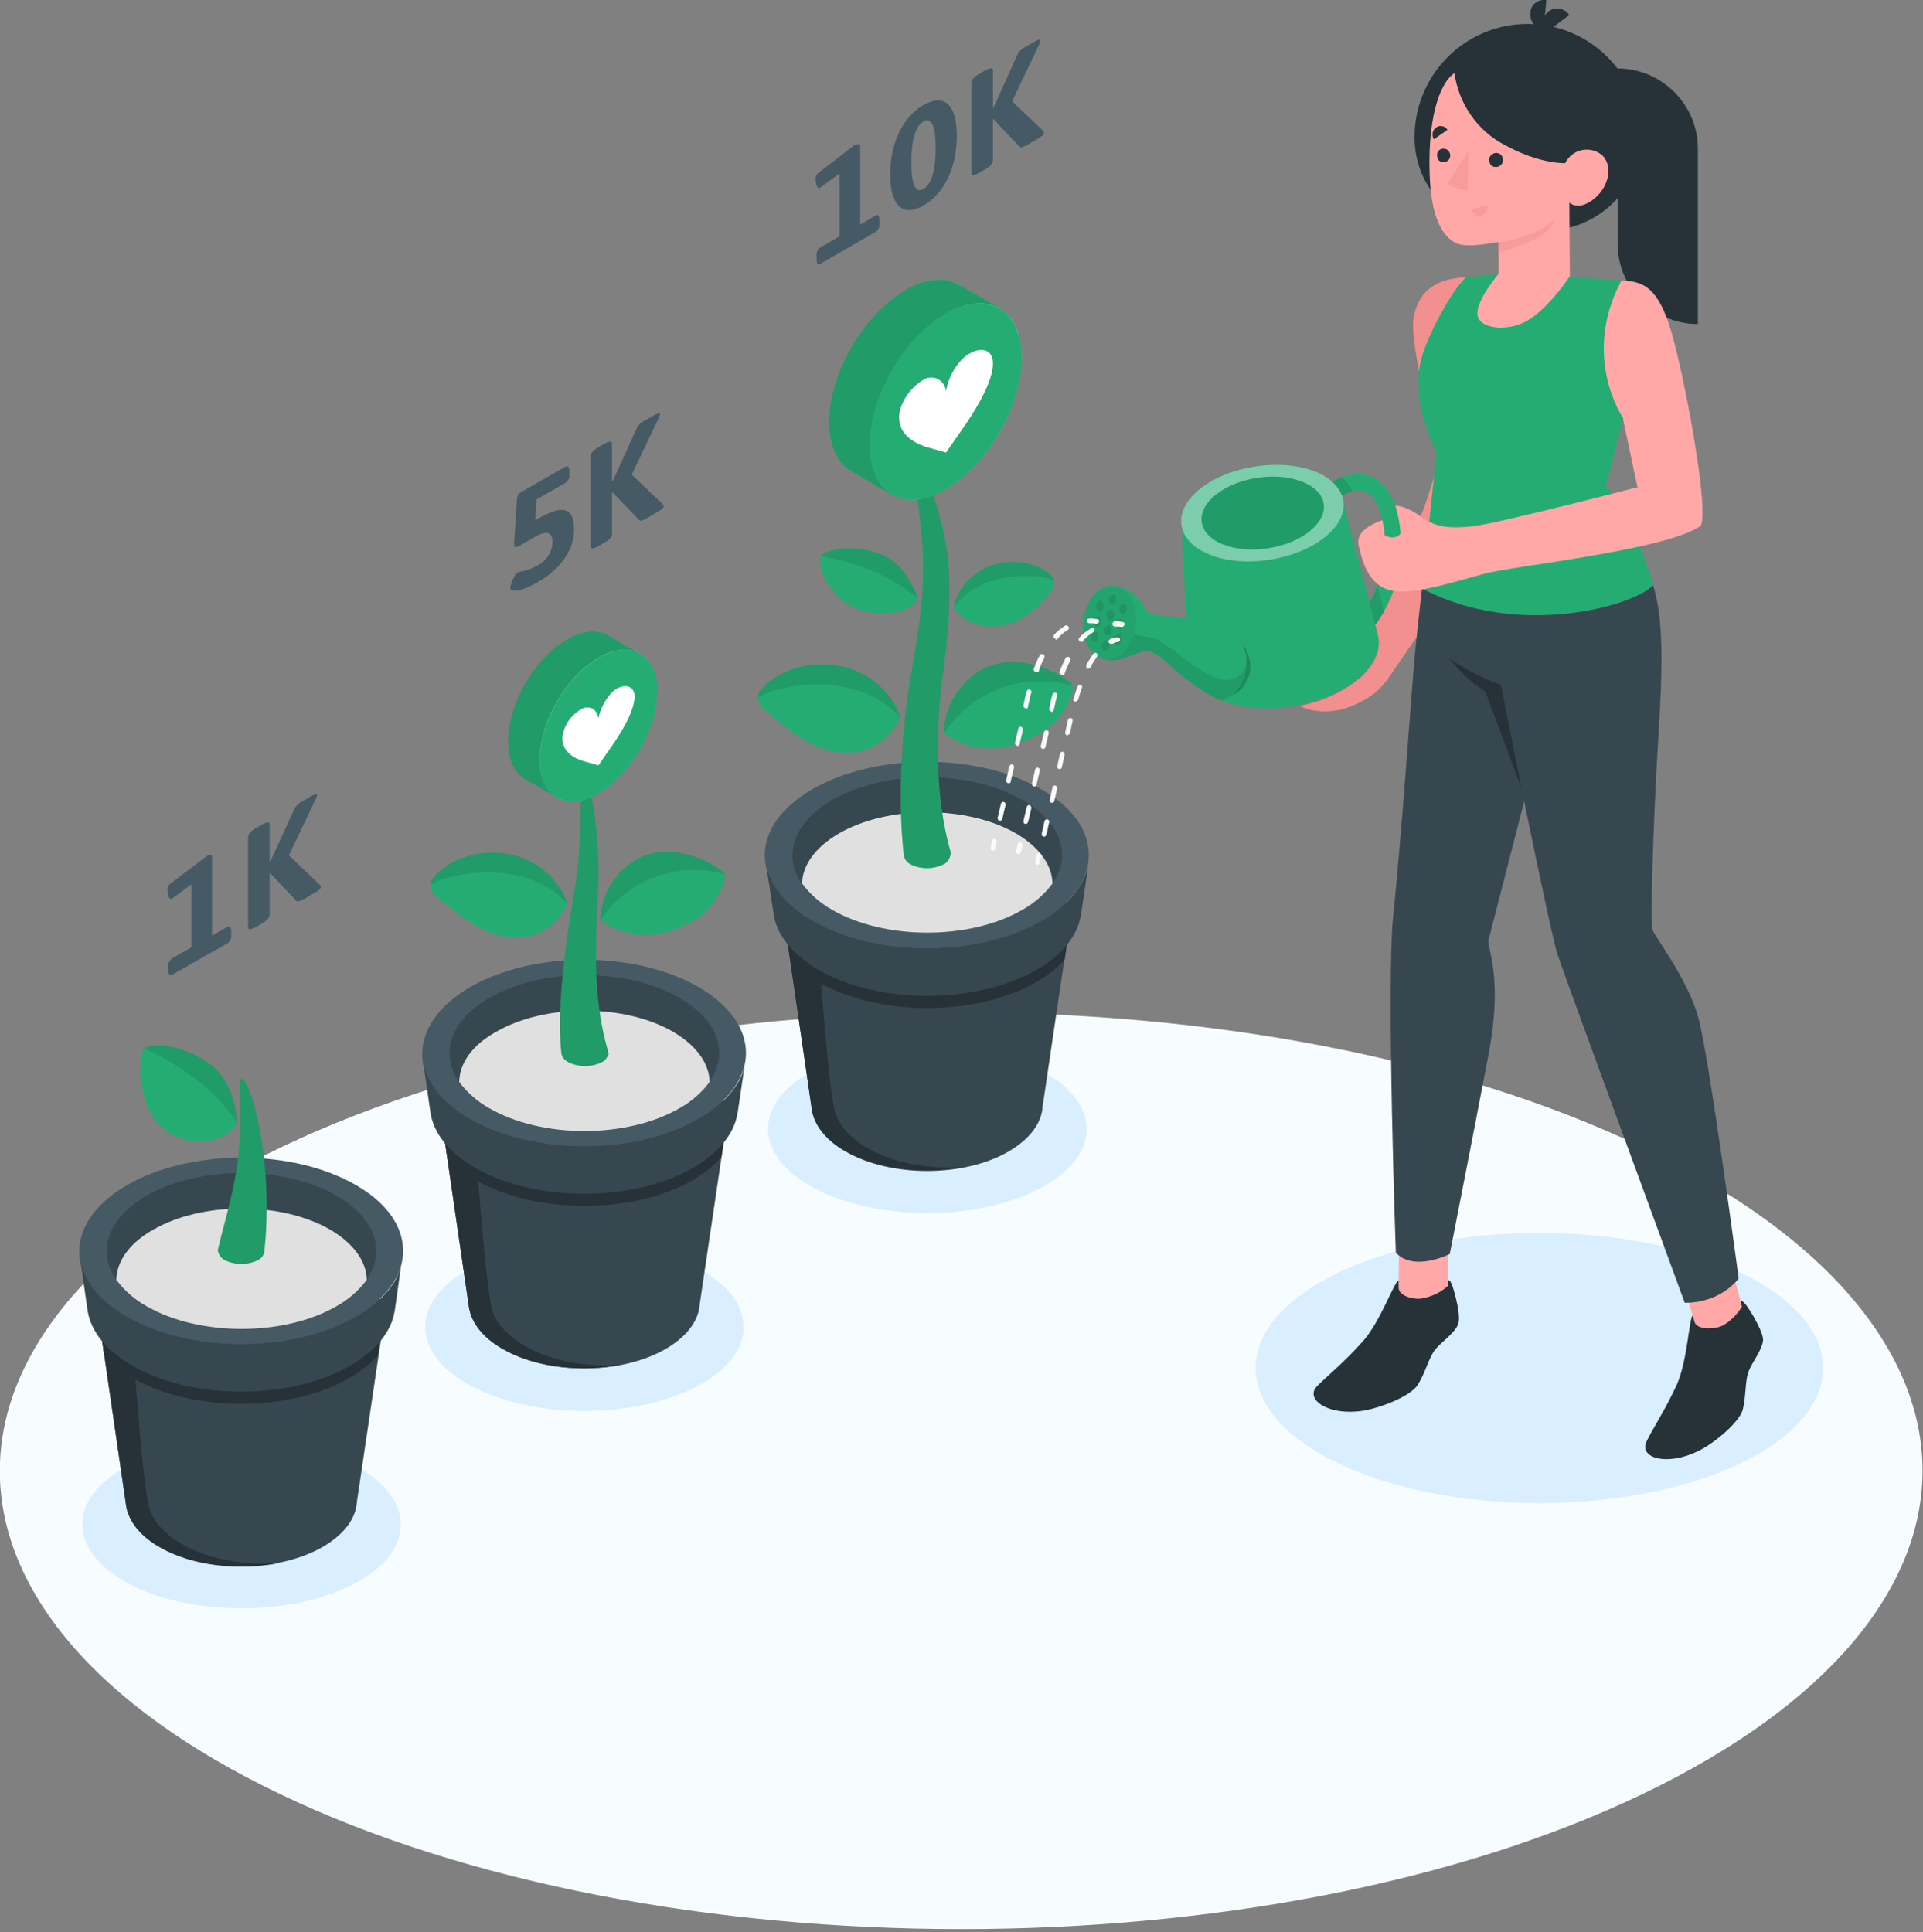 <?xml version="1.0" encoding="utf-8"?>
<!-- Generator: Adobe Illustrator 23.0.1, SVG Export Plug-In . SVG Version: 6.00 Build 0)  -->
<svg width="410px" height="412px" version="1.1" id="Layer_1" xmlns="http://www.w3.org/2000/svg" xmlns:xlink="http://www.w3.org/1999/xlink" x="0px" y="0px"
	 viewBox="0 0 410 412" style="enable-background:new 0 0 410 412;" xml:space="preserve">
<rect x="0" y="0" width="410" height="412" fill="#808080" stroke="none"/>
<style type="text/css">
	.st0{fill:#F7FCFF;}
	.st1{fill:#D9EEFF;}
	.st2{fill:#37474F;}
	.st3{fill:#263238;}
	.st4{fill:#455A64;}
	.st5{fill:#E0E0E0;}
	.st6{fill:#25AC73;}
	.st7{opacity:0.1;enable-background:new    ;}
	.st8{opacity:0.15;enable-background:new    ;}
	.st9{opacity:0.4;fill:#FFFFFF;enable-background:new    ;}
	.st10{fill:#FFFFFF;}
	.st11{fill:#F28F8F;}
	.st12{opacity:0.1;}
	.st13{opacity:0.2;enable-background:new    ;}
	.st14{opacity:5.000000e-02;enable-background:new    ;}
	.st15{fill:#FAFAFA;}
	.st16{fill:#FFA8A7;}
	.st17{opacity:0.5;}
</style>
<title>2794140</title>
<desc>Created with Sketch.</desc>
<g id="Page-1">
	<g id="Desktop-HD" transform="translate(-112, -2607)">
		<g id="Group-10" transform="translate(95, 1637)">
			<g id="Group-8" transform="translate(17, 969)">
				<g>
					<g id="Floor" transform="translate(0, 216)">
						<path id="SUELO" class="st0" d="M60,167.7c80.1,38.2,209.9,38.2,289.9,0s80-100,0-138.2S140.1-8.6,60,29.6S-20,129.6,60,167.7
							z"/>
					</g>
					<g id="Shadows" transform="translate(17, 223)">
						<ellipse id="Shadow" class="st1" cx="311.2" cy="69.7" rx="60.5" ry="28.8"/>
						<path id="Shadow-2" class="st1" d="M204.7,31.4c-13.3,7-34.8,7-48,0c-13.2-7-13.3-18.3,0-25.3c13.3-7,34.8-7,48,0
							C218,13.1,218,24.4,204.7,31.4z"/>
						<path id="Shadow-3" class="st1" d="M131.6,73.6c-13.3,7-34.8,7-48,0s-13.3-18.3,0-25.3s34.8-7,48,0S144.9,66.6,131.6,73.6z"/>
						<path id="Shadow-4" class="st1" d="M58.5,115.7c-13.3,7-34.8,7-48,0s-13.3-18.3,0-25.3c13.3-7,34.8-7,48,0
							S71.8,108.8,58.5,115.7z"/>
					</g>
					<g id="Pots" transform="translate(16, 9)">
						<g id="_Grupo_" transform="translate(0, 214)">
							<g id="Pot" transform="translate(0, 24)">
								<path id="_Trazado_" class="st2" d="M66.5,31h-62l6.4,44l0,0c0.5,3.2,2.9,6.4,7.1,8.8c9.6,5.6,25.3,5.6,34.9,0
									c4.6-2.7,7-6.1,7.2-9.6L66.5,31z"/>
								<path id="_Trazado_2" class="st3" d="M59.9,37.4c-13.5,7.8-35.3,7.8-48.8,0c-2.4-1.3-4.6-3.1-6.4-5.2L6.2,43
									c1.7,1.9,3.8,3.5,6,4.8c12.8,7.4,33.6,7.4,46.4,0c2.2-1.3,4.3-2.9,6-4.8l1.6-10.7C64.4,34.3,62.3,36.1,59.9,37.4z"/>
								<path id="_Trazado_3" class="st3" d="M10.9,75.1L10.9,75.1c0.5,3.2,2.9,6.4,7.1,8.8c6.9,4,16.8,5.1,25.5,3.4
									C28,88.4,17.4,81.7,15.8,75.4c-1.6-6.2-3.6-36.8-3.6-36.8l1.7-6.9L13.4,31H4.5L10.9,75.1z"/>
								<path id="_Trazado_4" class="st4" d="M69.7,23.1c-0.4,1.7-1.1,3.4-2.1,4.8c-2,2.9-4.7,5.2-7.8,6.9
									c-13.5,7.8-35.3,7.8-48.8,0c-3.1-1.7-5.8-4-7.8-6.9c-1-1.5-1.7-3.1-2.1-4.8l0,0C0,17.3,3.3,11.2,11.1,6.7
									c13.5-7.8,35.3-7.8,48.8,0C67.7,11.2,70.9,17.3,69.7,23.1z"/>
								<path id="_Trazado_5" class="st2" d="M67.7,27.9c-2,2.9-4.7,5.2-7.8,6.9c-13.5,7.8-35.3,7.8-48.8,0c-3.1-1.7-5.8-4-7.8-6.9
									c-1-1.5-1.7-3.1-2.1-4.8l0,0l1.5,10.5c0.7,4.2,3.8,8.3,9.5,11.6c12.8,7.4,33.6,7.4,46.5,0c5.5-3.2,8.7-7.3,9.4-11.4l0.1-0.5
									l1.4-10.1C69.3,24.8,68.7,26.5,67.7,27.9L67.7,27.9z"/>
								<path id="_Trazado_6" class="st2" d="M55.8,9C44.6,2.5,26.4,2.5,15.2,9c-6.4,3.7-9.1,8.6-8.3,13.4c0.6,3.7,3.4,7.2,8.3,10
									c11.2,6.5,29.4,6.5,40.6,0c4.9-2.8,7.6-6.4,8.3-10C64.9,17.6,62.2,12.7,55.8,9z"/>
								<path id="_Trazado_7" class="st5" d="M8.8,26.9c1.7,2.3,3.9,4.2,6.4,5.6c11.2,6.5,29.4,6.5,40.6,0c2.5-1.4,4.7-3.3,6.4-5.6
									c-0.1-3.9-2.7-7.7-7.8-10.7c-10.4-6-27.3-6-37.7,0C11.5,19.1,8.9,23,8.8,26.9z"/>
							</g>
							<g id="Flower" transform="translate(13, 0)">
								<g id="_Grupo_2">
									<path id="_Trazado_8" class="st6" d="M21.5,17.4c0,0,0.1-8-5.5-12.3S3.3,0.2,1.8,1.6S0.3,13.4,5.3,18.2
										S19.7,22.1,21.5,17.4z"/>
									<path id="_Trazado_9" class="st7" d="M21.5,17.4C14.8,7,1.8,1.6,1.8,1.6C3.3,0.2,10.3,0.7,16,5.1
										C21.4,9.3,21.5,17,21.5,17.4z"/>
								</g>
								<path id="_Trazado_10" class="st6" d="M27.5,27.2c-1-12-3.9-19.2-5-19.2s0.6,8.2-1,19c-1.1,7-3.3,14-3.9,16.9
									c-0.1,0.3-0.2,0.7-0.1,1c0.2,0.8,0.7,1.4,1.4,1.8c2.2,1.1,4.9,1.1,7.1,0c0.7-0.3,1.2-1,1.4-1.8c0-0.1,0-0.3,0-0.4
									C28,38.7,28,32.9,27.5,27.2L27.5,27.2z"/>
								<path id="_Trazado_11" class="st7" d="M27.5,27.2c-1-12-3.9-19.2-5-19.2s0.6,8.2-1,19c-1.1,7-3.3,14-3.9,16.9
									c-0.1,0.3-0.2,0.7-0.1,1c0.2,0.8,0.7,1.4,1.4,1.8c2.2,1.1,4.9,1.1,7.1,0c0.7-0.3,1.2-1,1.4-1.8c0-0.1,0-0.3,0-0.4
									C28,38.7,28,32.9,27.5,27.2L27.5,27.2z"/>
							</g>
						</g>
						<g id="_Grupo_3" transform="translate(74, 126)">
							<g id="Pot-2" transform="translate(0, 70)">
								<path id="_Trazado_12" class="st2" d="M65.6,30.8h-62l6.4,44l0,0c0.5,3.2,2.9,6.4,7.1,8.8c9.6,5.6,25.3,5.6,34.9,0
									c4.6-2.7,7-6.1,7.2-9.6L65.6,30.8z"/>
								<path id="_Trazado_13" class="st3" d="M59,37.2c-13.5,7.8-35.3,7.8-48.8,0c-2.4-1.4-4.6-3.1-6.4-5.2l1.6,10.8
									c1.7,1.9,3.8,3.5,6,4.8C24.2,55,45,55,57.8,47.6c2.2-1.3,4.3-2.9,6-4.8L65.4,32C63.5,34.1,61.4,35.9,59,37.2z"/>
								<path id="_Trazado_14" class="st3" d="M10,74.8L10,74.8c0.5,3.2,2.9,6.4,7.1,8.8c6.9,4,16.8,5.1,25.5,3.4
									c-15.5,1.2-26.1-5.6-27.7-11.8s-3.6-36.8-3.6-36.8l1.7-6.9l-0.5-0.7H3.6L10,74.8z"/>
								<path id="_Trazado_15" class="st4" d="M68.8,22.9c-0.4,1.7-1.1,3.4-2.1,4.8c-2,2.9-4.7,5.2-7.8,6.9
									c-13.5,7.8-35.3,7.8-48.8,0c-3.1-1.7-5.8-4-7.8-6.9c-1-1.5-1.7-3.1-2.1-4.8l0,0C-0.8,17,2.5,11,10.2,6.5
									c13.5-7.8,35.3-7.8,48.8,0C66.7,11,70,17,68.8,22.9z"/>
								<path id="_Trazado_16" class="st2" d="M66.8,27.7c-2,2.9-4.7,5.2-7.8,6.9c-13.5,7.8-35.3,7.8-48.8,0c-3.1-1.7-5.8-4-7.8-6.9
									c-1-1.5-1.7-3.1-2.1-4.8l0,0l1.5,10.5c0.7,4.2,3.8,8.3,9.5,11.6c12.8,7.4,33.6,7.4,46.5,0c5.5-3.2,8.7-7.3,9.4-11.4l0.1-0.5
									l1.5-10.1C68.5,24.7,67.8,26.3,66.8,27.7z"/>
								<path id="_Trazado_17" class="st2" d="M54.9,8.8c-11.2-6.5-29.4-6.5-40.6,0C7.9,12.5,5.2,17.4,6,22.2
									c0.6,3.7,3.4,7.2,8.3,10c11.2,6.5,29.4,6.5,40.6,0c4.9-2.8,7.6-6.4,8.3-10C64,17.4,61.3,12.5,54.9,8.8z"/>
								<path id="_Trazado_18" class="st5" d="M7.9,26.7c1.7,2.3,3.9,4.2,6.4,5.6c11.2,6.5,29.4,6.5,40.6,0c2.5-1.4,4.7-3.3,6.4-5.6
									c-0.1-3.9-2.7-7.7-7.8-10.7c-10.4-6-27.3-6-37.7,0C10.6,18.9,8,22.7,7.9,26.7z"/>
							</g>
							<g id="Flower-2" transform="translate(1, 0)">
								<g id="_Grupo_4" transform="translate(0, 31)">
									<path id="_Trazado_19" class="st6" d="M38.6,59L38.6,59c-4.1-14.2-2-28.5-2-38.5c0-9.1-1.9-20.5-3.2-20.4
										c-1.2,0.1,0,8.8-1.3,20.6c-0.5,4.8-4.9,25.4-3.4,39l0,0c0.2,0.8,0.7,1.4,1.5,1.8c2.2,1.1,4.9,1.1,7.1,0
										c0.7-0.3,1.2-1,1.5-1.8C38.7,59.4,38.6,59.2,38.6,59L38.6,59z"/>
									<path id="_Trazado_20" class="st7" d="M38.6,59L38.6,59c-4.1-14.2-2-28.5-2-38.5c0-9.1-1.9-20.5-3.2-20.4
										c-1.2,0.1,0,8.8-1.3,20.6c-0.5,4.8-4.9,25.4-3.4,39l0,0c0.2,0.8,0.7,1.4,1.5,1.8c2.2,1.1,4.9,1.1,7.1,0
										c0.7-0.3,1.2-1,1.5-1.8C38.7,59.4,38.6,59.2,38.6,59L38.6,59z"/>
									<g id="_Grupo_5" transform="translate(37, 16)">
										<path id="_Trazado_21" class="st6" d="M0,15.2C0.1,10,2.9,5.2,7.3,2.5C15.7-2.6,26,4.2,26.5,5.4c0.4,1.2-1.5,6.5-5.5,9.2
											S8.6,21.3,0,15.2z"/>
										<path id="_Trazado_22" class="st7" d="M26.5,5.4C16.4,2.6,5.8,6.6,0,15.2C0.1,10,2.9,5.2,7.3,2.5
											C15.7-2.6,26,4.2,26.5,5.4z"/>
									</g>
									<g id="_Grupo_6" transform="translate(0, 16)">
										<path id="_Trazado_23" class="st6" d="M30,11.7c-2-5.5-6.9-9.6-12.7-10.6C7.4-0.5,0.8,5.6,0.8,7.6c0,1.9,0.9,2.4,4.6,5.3
											s9,6.8,15.3,5.9C25.8,18.2,28.4,14.9,30,11.7z"/>
										<path id="_Trazado_24" class="st8" d="M30,11.7c-2-5.5-6.9-9.6-12.7-10.6C7.4-0.5,0.8,5.6,0.8,7.6C4.9,5,21.3,1.9,30,11.7
											z"/>
										<path id="_Trazado_25" class="st6" d="M30,11.7C21.3,1.9,4.9,4.9,0.8,7.6c0-2,6.6-8.1,16.6-6.4C23.2,2.2,28,6.2,30,11.7z"
											/>
										<path id="_Trazado_26" class="st7" d="M30,11.7C21.3,1.9,4.9,4.9,0.8,7.6c0-2,6.6-8.1,16.6-6.4C23.2,2.2,28,6.2,30,11.7z"
											/>
									</g>
								</g>
								<g id="_Grupo_7" transform="translate(17, 0)">
									<path id="_Trazado_27" class="st6" d="M28.4,5.4L28.4,5.4l-6.7-3.9l0,0c-2.3-1.3-5.4-1.1-8.8,0.9C6,6.4,0.4,16.1,0.4,24.1
										c0,4,1.4,6.8,3.7,8.1l0,0l6.7,3.9l0,0c2.3,1.3,5.4,1.1,8.8-0.9c6.9-4,12.5-13.7,12.5-21.7C32.1,9.5,30.7,6.7,28.4,5.4z"/>

										<ellipse id="_Trazado_28" transform="matrix(0.5 -0.866 0.866 0.5 -8.168 27.319)" class="st9" cx="19.6" cy="20.7" rx="17.7" ry="10.2"/>
									<path id="_Trazado_29" class="st7" d="M28.4,5.4L28.4,5.4c-2.3-1.3-5.4-1.1-8.9,0.9C12.7,10.3,7.1,20,7.1,27.9
										c0,3.9,1.3,6.6,3.5,8L4,32.2l0,0c-2.3-1.3-3.7-4.1-3.7-8.1c0-8,5.6-17.7,12.5-21.7c3.4-2,6.6-2.2,8.8-0.9l0,0l0,0L28.4,5.4
										z"/>
									<path id="_Trazado_30" class="st6" d="M32.1,13.5c0,8-5.6,17.7-12.5,21.7c-1.7,1-3.6,1.6-5.6,1.7c-0.2,0-0.5,0-0.8,0
										c-0.2,0-0.4-0.1-0.6-0.1l0,0c-0.1,0-0.2,0-0.2-0.1c-0.2,0-0.4-0.1-0.6-0.2c-0.2-0.1-0.4-0.1-0.6-0.2
										c-0.2-0.1-0.3-0.2-0.5-0.2l0,0l0,0L10.6,36c-2.2-1.4-3.5-4.1-3.5-8c0-8,5.6-17.7,12.5-21.7c3.5-2,6.6-2.2,8.9-0.9l0,0
										l0.3,0.2c0.3,0.2,0.6,0.4,0.8,0.7l0.2,0.2c0.1,0.1,0.2,0.2,0.3,0.3c0.1,0.1,0.1,0.1,0.2,0.2c0.1,0.2,0.2,0.3,0.3,0.5
										c0.1,0.1,0.1,0.2,0.2,0.3C30.9,7.9,30.9,7.9,31,8c0,0.1,0.1,0.2,0.1,0.3c0.1,0.1,0.2,0.3,0.2,0.5c0.1,0.3,0.2,0.5,0.3,0.8
										c0,0.1,0.1,0.2,0.1,0.3c0,0.1,0.1,0.4,0.2,0.7c0.1,0.3,0.1,0.6,0.2,0.9c0,0.3,0.1,0.6,0.1,0.8c0,0.1,0,0.3,0,0.4
										S32.1,13.2,32.1,13.5z"/>
									<g id="_Grupo_8" transform="translate(11, 12)">
										<g id="_Grupo_9">
											<g id="_Grupo_10">
												<path id="_Trazado_31" class="st10" d="M8.6,17.2l-2.5-0.7c-2.4-0.6-5.2-2-5.2-5.1c0.2-2.5,1.7-4.8,3.9-6.1
													c0.7-0.5,1.7-0.6,2.5-0.2C8,5.5,8.5,6.3,8.6,7.2c0.3-2,1.9-5.1,3.8-6.3c2.1-1.2,3.9-0.5,3.9,1.6c0,3.1-2.8,7.7-5.2,11.1
													L8.6,17.2z"/>
											</g>
										</g>
									</g>
								</g>
							</g>
						</g>
						<g id="_Grupo_11" transform="translate(145, 51)">
							<g id="Pot-3" transform="translate(2, 103)">
								<path id="_Trazado_32" class="st2" d="M65.7,30.6H3.7l6.4,44.1l0,0c0.5,3.2,2.9,6.4,7.1,8.8c9.6,5.6,25.3,5.6,34.9,0
									c4.6-2.7,7-6.1,7.2-9.6L65.7,30.6z"/>
								<path id="_Trazado_33" class="st3" d="M59.1,37c-13.5,7.8-35.3,7.8-48.8,0c-2.4-1.4-4.6-3.1-6.4-5.2l1.6,10.8
									c1.7,1.9,3.8,3.5,6,4.8c12.8,7.4,33.6,7.4,46.5,0c2.2-1.3,4.3-2.9,6-4.8l1.6-10.7C63.6,33.9,61.5,35.6,59.1,37z"/>
								<path id="_Trazado_34" class="st3" d="M10.1,74.6L10.1,74.6c0.5,3.2,2.9,6.4,7.1,8.8c6.9,4,16.8,5.1,25.5,3.4
									C27.2,88,16.6,81.3,15,75c-1.6-6.2-3.6-36.8-3.6-36.8l1.7-6.9l-0.5-0.7H3.7L10.1,74.6z"/>
								<path id="_Trazado_35" class="st4" d="M68.9,22.7c-0.4,1.7-1.1,3.4-2.1,4.8c-2,2.9-4.7,5.2-7.8,6.9
									c-13.5,7.8-35.3,7.8-48.8,0c-3.1-1.7-5.8-4-7.8-6.9c-1-1.5-1.7-3.1-2.1-4.8l0,0c-1.2-5.8,2.1-11.9,9.9-16.4
									c13.5-7.8,35.3-7.8,48.8,0C66.8,10.7,70.1,16.8,68.9,22.7z"/>
								<path id="_Trazado_36" class="st2" d="M66.9,27.5c-2,2.9-4.7,5.2-7.8,6.9c-13.5,7.8-35.3,7.8-48.8,0c-3.1-1.7-5.8-4-7.8-6.9
									c-1-1.5-1.7-3.1-2.1-4.8l0,0L2,33.2c0.7,4.2,3.9,8.3,9.5,11.6c12.8,7.4,33.6,7.4,46.5,0c5.5-3.2,8.7-7.3,9.4-11.4l0.1-0.5
									l1.5-10.1C68.6,24.4,67.9,26,66.9,27.5L66.9,27.5z"/>
								<path id="_Trazado_37" class="st2" d="M55,8.6c-11.2-6.5-29.4-6.5-40.6,0C8.1,12.3,5.3,17.2,6.1,22c0.6,3.7,3.4,7.2,8.3,10
									c11.2,6.5,29.4,6.5,40.6,0c4.9-2.8,7.6-6.4,8.3-10C64.1,17.2,61.4,12.3,55,8.6z"/>
								<path id="_Trazado_38" class="st5" d="M8,26.4c1.7,2.3,3.9,4.2,6.4,5.6c11.2,6.5,29.4,6.5,40.6,0c2.5-1.4,4.7-3.3,6.4-5.6
									c-0.1-3.9-2.7-7.7-7.8-10.7c-10.4-6-27.3-6-37.7,0C10.7,18.7,8.1,22.6,8,26.4z"/>
							</g>
							<g id="Flower-3">
								<g id="_Grupo_12" transform="translate(0, 42)">
									<g id="_Grupo_13" transform="translate(40, 40)">
										<path id="_Trazado_39" class="st6" d="M0.2,15.4c0.1-5.4,3-10.4,7.6-13.3c8.7-5.3,19.4,1.8,19.9,3
											c0.5,1.2-1.5,6.7-5.7,9.5S9.1,21.6,0.2,15.4z"/>
										<path id="_Trazado_40" class="st7" d="M27.7,5.2C17.3,2.2,6.2,6.4,0.2,15.4c0.1-5.4,3-10.4,7.6-13.3
											C16.4-3.2,27.2,3.9,27.7,5.2z"/>
									</g>
									<path id="_Trazado_41" class="st6" d="M41.7,80.7L41.7,80.7c-4.1-14.2-2.7-30.6-1.5-39.2c2-15.3,1.2-23.7,0-28.9
										c-1.9-8.3-3.7-12.4-4.9-12C34,1,34.7,5.3,35.5,13.3c1,10.1-0.4,19-2.3,29.8c-1.7,9.9-3,24.8-1.5,38.4l0,0
										c0.2,0.8,0.7,1.4,1.4,1.8c2.2,1.1,4.9,1.1,7.1,0c0.7-0.3,1.2-1,1.4-1.8C41.7,81.2,41.7,81,41.7,80.7z"/>
									<path id="_Trazado_42" class="st7" d="M41.7,80.7L41.7,80.7c-4.1-14.2-2.7-30.6-1.5-39.2c2-15.3,1.2-23.7,0-28.9
										c-1.9-8.3-3.7-12.4-4.9-12C34,1,34.7,5.3,35.5,13.3c1,10.1-0.4,19-2.3,29.8c-1.7,9.9-3,24.8-1.5,38.4l0,0
										c0.2,0.8,0.7,1.4,1.4,1.8c2.2,1.1,4.9,1.1,7.1,0c0.7-0.3,1.2-1,1.4-1.8C41.7,81.2,41.7,81,41.7,80.7z"/>
									<g id="_Grupo_14" transform="translate(0, 40)">
										<path id="_Trazado_43" class="st6" d="M31,12C28.9,6.2,23.8,2,17.8,1C7.4-0.8,0.6,5.6,0.6,7.6c0,2,1,2.5,4.8,5.6
											s9.4,7.1,15.9,6.2C26.6,18.6,29.3,15.3,31,12z"/>
										<path id="_Trazado_44" class="st8" d="M31,12C28.9,6.2,23.8,2,17.8,1C7.4-0.8,0.6,5.6,0.6,7.6C4.9,4.9,21.9,1.7,31,12z"/>
										<path id="_Trazado_45" class="st6" d="M31,12C21.9,1.7,4.9,4.9,0.6,7.7c0-2.1,6.9-8.4,17.2-6.7C23.8,2,28.9,6.2,31,12z"/>
										<path id="_Trazado_46" class="st7" d="M31,12C21.9,1.7,4.9,4.9,0.6,7.7c0-2.1,6.9-8.4,17.2-6.7C23.8,2,28.9,6.2,31,12z"/>
									</g>
									<g id="_Grupo_15" transform="translate(42, 18)">
										<path id="_Trazado_47" class="st6" d="M0.3,10.6c1-4.3,4.2-7.8,8.4-9.1c7.2-2.2,12.7,1.7,12.9,3.2
											c0.2,1.5-0.1,2.3-2.6,4.9s-5.9,5.1-10.6,5C5.2,14.7,2.2,13.2,0.3,10.6L0.3,10.6z"/>
										<path id="_Trazado_48" class="st8" d="M0.3,10.6c1-4.3,4.2-7.8,8.4-9.1c7.2-2.2,12.7,1.7,12.9,3.2
											C18.3,3.2,5.8,2.5,0.3,10.6z"/>
										<path id="_Trazado_49" class="st6" d="M0.3,10.6c5.6-8.2,18-7.5,21.4-5.9c-0.2-1.4-5.7-5.4-12.9-3.2
											C4.4,2.9,1.2,6.3,0.3,10.6L0.3,10.6z"/>
										<path id="_Trazado_50" class="st7" d="M0.3,10.6c5.6-8.2,18-7.5,21.4-5.9c-0.2-1.4-5.7-5.4-12.9-3.2
											C4.4,2.9,1.2,6.3,0.3,10.6L0.3,10.6z"/>
									</g>
									<g id="_Grupo_16" transform="translate(13, 15)">
										<path id="_Trazado_51" class="st6" d="M21.7,11.7c0,0-1.8-6.9-7.6-9.4S2,1.1,1,2.6s1.5,8.5,7.2,11
											C15.2,16.7,21.1,13.6,21.7,11.7z"/>
										<path id="_Trazado_52" class="st7" d="M21.7,11.7C13.5,4.3,1,2.6,1,2.6c1-1.5,7.2-2.8,13.1-0.3
											C19.7,4.7,21.5,11.4,21.7,11.7z"/>
									</g>
								</g>
								<g id="_Grupo_17" transform="translate(15, 0)">
									<path id="_Trazado_53" class="st6" d="M37.2,6.7L37.2,6.7L37.2,6.7L37.2,6.7l-8.7-5l0,0l0,0l0,0c-2.9-1.7-7-1.4-11.4,1.2
										C8.1,8.1,0.8,20.6,0.8,31c0,5.2,1.8,8.8,4.7,10.5l0,0l8.7,5l0,0l0,0l0,0c2.9,1.7,7,1.4,11.4-1.1c9-5.2,16.2-17.8,16.2-28.1
										C41.9,12.1,40.1,8.5,37.2,6.7z"/>

										<ellipse id="_Trazado_54" transform="matrix(0.5 -0.866 0.866 0.5 -10.207 35.546)" class="st9" cx="25.7" cy="26.6" rx="22.9" ry="13.2"/>
									<path id="_Trazado_55" class="st7" d="M37,6.6C34,5.1,30.1,5.3,25.7,7.9C16.7,13.1,9.5,25.6,9.5,36c0,5,1.7,8.6,4.5,10.4
										l-8.5-4.9l0,0l0,0C2.6,39.8,0.8,36.1,0.8,31C0.8,20.6,8.1,8.1,17,2.9c2.2-1.4,4.7-2.1,7.2-2.2c1.5,0,2.9,0.3,4.2,1.1l0,0
										l0,0L37,6.6z"/>
									<path id="_Trazado_56" class="st6" d="M41.9,17.2c0,10.3-7.3,22.9-16.2,28.1c-2.2,1.4-4.7,2.1-7.3,2.2h-0.6
										c-0.2,0-0.4,0-0.6,0l-0.4-0.1c-1-0.2-2-0.5-2.9-1.1c-2.8-1.8-4.5-5.3-4.5-10.4c0-10.3,7.3-22.9,16.2-28.1
										C30.1,5.4,34,5.1,37,6.7l0.2,0.1l0,0c0.4,0.2,0.7,0.5,1,0.7c0.2,0.1,0.3,0.3,0.4,0.4c0.3,0.3,0.5,0.5,0.7,0.8
										c0.1,0.1,0.2,0.3,0.3,0.4s0.2,0.3,0.3,0.4c0.2,0.3,0.3,0.6,0.5,0.9c0.2,0.3,0.3,0.6,0.4,1l0.2,0.5c0,0,0,0,0,0.1l0.2,0.5
										c0.1,0.2,0.1,0.4,0.2,0.6c0,0.2,0.1,0.5,0.2,0.8l0,0c0.1,0.3,0.1,0.5,0.1,0.8c0.1,0.3,0.1,0.6,0.1,1c0,0.2,0,0.5,0,0.8
										C41.8,16.5,41.9,16.9,41.9,17.2z"/>
									<g id="_Grupo_18" transform="translate(15, 15)">
										<g id="_Grupo_19">
											<g id="_Grupo_20">
												<path id="_Trazado_57" class="st10" d="M10.7,22.5l-3.2-0.9c-3.1-0.8-6.8-2.6-6.8-6.6c0-2.8,2.3-6.3,5-7.9
													c0.9-0.7,2.2-0.8,3.2-0.3s1.7,1.5,1.8,2.7c0.3-2.7,2.4-6.7,5-8.1c2.8-1.6,5-0.7,5,2.1c0,4-3.7,10-6.8,14.4L10.7,22.5z"
													/>
											</g>
										</g>
									</g>
								</g>
							</g>
						</g>
						<g id="_Grupo_21" transform="translate(19, 161)">
							<path id="_Trazado_compuesto_" class="st4" d="M10.2,13.6v16.9l3.2-1.8c0.6-0.4,0.9-0.1,0.9,1v0.5c0.1,0.8-0.2,1.6-0.9,2
								L1.8,38.8c-0.6,0.4-0.9,0.1-0.9-1v-0.5c-0.1-0.8,0.2-1.6,0.9-2l4-2.3V19.6l-4.1,3c-0.8,0.4-1-1.1-1-2c0-0.5,0.3-1,0.8-1.3
								l7.5-5.7C9.4,13.3,10.2,13.2,10.2,13.6z"/>
							<path id="_Trazado_compuesto_2" class="st4" d="M32.6,0.4c0,0.3-0.1,0.5-0.2,0.8l-5.8,12.2l6.6,6.3c0.1,0.1,0.2,0.3,0.2,0.5
								c0,0.3-0.5,0.8-1.7,1.4l-1.7,1c-0.9,0.5-1.6,0.8-1.8,0.5l-5.6-5.9l-0.1,0.1V26c0,0.6-0.5,1.3-1.8,2l-1,0.6
								c-1.3,0.7-1.8,0.7-1.8,0.1V9.5c0-0.6,0.5-1.3,1.8-2l1-0.6c1.3-0.7,1.8-0.7,1.8-0.1v8h0.1l5.2-11.4c0.4-0.7,1.1-1.3,1.8-1.6
								l1.4-0.8C32.1,0.3,32.6,0.2,32.6,0.4z"/>
						</g>
						<g id="_Grupo_22" transform="translate(92, 80)">
							<path id="_Trazado_compuesto_3" class="st4" d="M13.4,12.5v0.8c0.1,0.7-0.3,1.4-0.9,1.7l-6.1,3.5L6.1,23l0.8-0.5
								c4.5-2.6,7.5-2.8,7.5,2.4S10.4,34,6.7,36.1c-3.4,2-5.9,2.4-5.9,1.2c0-0.5,0.9-2.9,1.6-3.3c1.5-0.2,2.9-0.7,4.2-1.4
								c1.9-1,3.1-2.8,3.2-4.9c0-2.1-1-2.8-3.8-1.2l-3.3,1.9c-0.9,0.5-1.1,0.3-1.1-0.6l0.6-9.2c0-0.8,0.5-1.6,1.3-1.9l8.9-5.1
								C13.1,11.2,13.4,11.5,13.4,12.5z"/>
							<path id="_Trazado_compuesto_4" class="st4" d="M32.7,0.2c0,0.3-0.1,0.5-0.2,0.8l-5.8,12.2l6.6,6.3c0.1,0.1,0.2,0.3,0.2,0.5
								c0,0.3-0.5,0.7-1.7,1.4l-1.7,1c-0.9,0.5-1.6,0.8-1.8,0.5L22.6,17l-0.1,0.1v8.7c0,0.6-0.5,1.3-1.8,2l-1,0.6
								c-1.3,0.7-1.8,0.7-1.8,0.1V9.3c0-0.6,0.5-1.3,1.8-2l1-0.6C21.9,6,22.5,6,22.5,6.7v8h0.1l5.2-11.5c0.4-0.7,1.1-1.3,1.8-1.6
								L31,0.8C32.2,0.1,32.7,0,32.7,0.2z"/>
						</g>
						<g id="_Grupo_23" transform="translate(157, 0)">
							<path id="_Trazado_compuesto_5" class="st4" d="M10.4,23v16.9l3.2-1.9c0.6-0.4,0.9-0.1,0.9,1v0.5c0.1,0.8-0.2,1.6-0.9,2
								L2,48.2c-0.6,0.4-0.9,0.1-0.9-1v-0.5c-0.1-0.8,0.2-1.6,0.9-2l4-2.3V29l-4.1,3c-0.8,0.5-1-1.1-1-2c0-0.5,0.3-1,0.8-1.3L9.1,23
								C9.7,22.7,10.4,22.6,10.4,23z"/>
							<path id="_Trazado_compuesto_6" class="st4" d="M31,21c0,6.8-2.7,12.3-7.1,14.8c-4.4,2.6-7.1,0.1-7.1-6.6s2.7-12.3,7.1-14.8
								S31,14.2,31,21z M21.3,26.6c0,4.8,0.9,6.7,2.6,5.7s2.6-4,2.6-8.7s-0.9-6.7-2.6-5.7C22.2,18.9,21.3,21.8,21.3,26.6z"/>
							<path id="_Trazado_compuesto_7" class="st4" d="M48.8,0.6c0,0.3-0.1,0.5-0.2,0.8l-5.8,12.2l6.6,6.3c0.1,0.1,0.2,0.3,0.2,0.5
								c0,0.3-0.5,0.7-1.7,1.4l-1.7,1c-0.9,0.5-1.6,0.8-1.8,0.5l-5.6-5.9l-0.1,0.1v8.7c0,0.6-0.5,1.3-1.8,2l-1,0.6
								c-1.3,0.7-1.8,0.7-1.8,0.1V9.7c0-0.6,0.5-1.3,1.8-2l1-0.6c1.3-0.7,1.8-0.7,1.8-0.1v8h0.1L44,3.5c0.4-0.7,1.1-1.3,1.8-1.6
								l1.4-0.8C48.3,0.4,48.8,0.3,48.8,0.6z"/>
						</g>
					</g>
					<g id="Character" transform="translate(211, 0)">
						<g id="Character-2">
							<path id="_Trazado_58" class="st11" d="M111.7,99.1c0.1,5.4-3.8,11.1-9.3,20.8c-3.8,6.8-7.6,11.5-12.5,18.6
								c-1.2,1.7-2.1,3.1-4.4,6.4c-0.9,1.4-2,2.7-3.3,3.8c-1.7,1.3-3.5,2.3-5.4,3c-2.5,1-5.1,1.2-7.7,0.8c-1-0.2-2.1-0.5-3-1
								c4.4-0.8,8.5-2.6,12.1-5.3c3.9-3.1,5.4-6.7,4.5-9.9l0,0l-0.5-2.1l0,0l0.2-0.2c0.1-0.1,0.1-0.2,0.2-0.3l0.4-0.6
								c0.1-0.2,0.3-0.4,0.4-0.7l0.5-0.9c1.5-2.7,2.7-5.7,3.3-8.8c0.1-0.6,0.2-1.1,0.3-1.8c0.8-1.8,1.6-3.6,2.4-5.3
								c2.6-5.4,4.5-11.1,5.9-17c0,0-6.5-24.3-5.4-29.9c1.3-7,6.5-8.3,11.1-8.6l2.1,2.5C106.1,69.8,111.3,81.6,111.7,99.1z"/>
							<g id="_Grupo_24" transform="translate(18, 100)">
								<g id="_Grupo_25" transform="translate(53, 2)">
									<g id="_Grupo_26">
										<path id="_Trazado_59" class="st6" d="M11.3,32.1l-2.8-2.3c2.1-3,3.6-6.4,4.4-10C14.3,13.5,12.4,5.2,9.3,4
											C6,2.7,2.5,5.7,2.4,5.8L0,3.1c0.2-0.2,5.2-4.5,10.5-2.4c5.8,2.3,7.3,13.2,5.8,20C15.5,24.8,13.8,28.7,11.3,32.1L11.3,32.1
											z"/>
									</g>
									<g id="_Grupo_27" class="st12">
										<path id="_Trazado_60" d="M11.7,23.9c-0.8,2.1-1.9,4.2-3.2,6l2.8,2.3c0.7-0.9,1.2-1.8,1.8-2.7
											C12.7,27.9,12.2,25.9,11.7,23.9z"/>
										<path id="_Trazado_61" d="M4.2,0.7C2.7,1.3,1.3,2.1,0,3.1l2.4,2.7c1.2-1,2.5-1.6,4-2C5.9,2.7,5.1,1.6,4.2,0.7z"/>
									</g>
								</g>
								<path id="_Trazado_62" class="st6" d="M64.7,36.2L64.7,36.2l-7.5-29l0,0c-0.6-2.3-2.6-4.4-6-5.7C44-1.4,33,0.3,26.9,5.2
									c-2.8,2.3-4.1,4.8-4,7.2l0,0l1.4,29.9l0,0c0.1,3.3,2.6,6.3,7.2,8.1c8.6,3.4,21.4,1.4,28.6-4.3
									C64.1,42.9,65.6,39.3,64.7,36.2z"/>
								<path id="_Trazado_63" class="st7" d="M50.2,14.3c-4.6,3.7-12.9,5-18.4,2.8s-6.2-6.9-1.6-10.6S43,1.5,48.6,3.7
									S54.8,10.6,50.2,14.3z"/>
								<path id="_Trazado_64" class="st13" d="M33.7,49.2c3.1-2.9,3.9-7.5,2-11.3c0,0,2.8,3.5,1.6,7.1S33.7,49.2,33.7,49.2z"/>
								<path id="_Trazado_compuesto_8" class="st9" d="M51.3,1.5C44-1.3,33.1,0.3,26.9,5.2s-5.2,11.2,2.1,14.1s18.2,1.2,24.4-3.7
									S58.6,4.4,51.3,1.5z M50.2,14.3c-4.6,3.7-12.9,5-18.4,2.8s-6.2-6.9-1.6-10.6S43,1.5,48.6,3.7S54.8,10.6,50.2,14.3z"/>
								<g id="_Grupo_28" transform="translate(0, 25)">
									<path id="_Trazado_65" class="st6" d="M33.4,10.5c0,0-1.7-1.3-9.4-2.5c-2.4-0.4-6-0.7-7.4-1.1s-1.8-2.1-3-3.4
										C12.4,2.2,10.9,1.4,9.2,1l-3,15.6c1.8,0.4,3.6,0.2,5.2-0.5c2.9-1.1,4-1.6,5.1-1.1c1.2,0.6,2.3,1.4,3.3,2.3
										c3.1,2.9,7.5,6.5,11.7,8.1C37,23.6,39,14.2,33.4,10.5z"/>

										<ellipse id="_Trazado_66" transform="matrix(0.128 -0.992 0.992 0.128 -2.114 15.146)" class="st6" cx="7.6" cy="8.8" rx="7.9" ry="5.6"/>
									<path id="_Trazado_67" class="st7" d="M36.7,17c0,3.6-2,7.3-5.2,8.4c-4.2-1.6-8.6-5.3-11.7-8.1c-1-0.9-2.1-1.7-3.3-2.3
										c-1.1-0.5-2.2,0-5.1,1.1C9.8,16.8,8,17,6.3,16.6c1.7,0.2,3.4-0.4,4.5-1.8c0.9-1,1.6-2.3,2-3.6c0.9,0.3,1.9,0.5,2.9,0.6
										c2.7,0.4,4.9,2.6,8,4.8s6.5,4.9,9.5,4.3C35.1,20.7,36.6,19,36.7,17L36.7,17z"/>

										<ellipse id="_Trazado_68" transform="matrix(0.128 -0.992 0.992 0.128 -2.114 15.146)" class="st14" cx="7.6" cy="8.8" rx="7.9" ry="5.6"/>
									<g id="_Grupo_29" transform="translate(3, 2)" class="st12">
										<path id="_Trazado_69" d="M5.7,2.7C6,2.3,6.1,1.7,5.9,1.2C5.8,0.9,5.6,0.8,5.4,0.8C5.1,0.7,4.9,0.8,4.8,1
											C4.4,1.5,4.3,2.1,4.6,2.6C4.6,2.8,4.8,3,5.1,3C5.3,3,5.5,2.9,5.7,2.7z"/>
										<path id="_Trazado_70" d="M5.2,6C5.6,5.6,5.6,5,5.4,4.4C5.3,4.2,5.1,4.1,4.9,4C4.6,4,4.4,4.1,4.3,4.3
											C3.9,4.7,3.8,5.4,4.1,5.9c0.1,0.2,0.3,0.4,0.5,0.4C4.8,6.3,5,6.2,5.2,6z"/>
										<path id="_Trazado_71" d="M4.7,9.3C5,8.8,5.1,8.2,4.9,7.7C4.8,7.5,4.6,7.3,4.4,7.3c-0.2,0-0.5,0.1-0.6,0.3
											C3.4,8,3.3,8.6,3.5,9.1c0.1,0.2,0.3,0.4,0.5,0.4C4.3,9.6,4.5,9.5,4.7,9.3z"/>
										<path id="_Trazado_72" d="M4.2,12.5c0.4-0.4,0.4-1.1,0.2-1.6c-0.1-0.2-0.3-0.4-0.5-0.4c-0.2,0-0.5,0.1-0.6,0.3
											c-0.4,0.4-0.5,1.1-0.2,1.6c0.1,0.2,0.3,0.4,0.5,0.4C3.9,12.8,4.1,12.7,4.2,12.5L4.2,12.5z"/>
										<path id="_Trazado_73" d="M7.9,4.7c0.4-0.4,0.4-1.1,0.2-1.6C8,2.9,7.8,2.7,7.6,2.7C7.4,2.7,7.1,2.8,7,2.9
											C6.6,3.4,6.6,4,6.8,4.5c0.1,0.2,0.3,0.4,0.5,0.4C7.5,5,7.8,4.9,7.9,4.7L7.9,4.7z"/>
										<path id="_Trazado_74" d="M3,4.1C3.3,3.7,3.4,3,3.2,2.5C3.1,2.3,2.9,2.1,2.7,2.1C2.4,2.1,2.2,2.2,2,2.4
											C1.7,2.8,1.6,3.4,1.9,3.9c0.1,0.2,0.3,0.4,0.5,0.4C2.6,4.4,2.8,4.3,3,4.1z"/>
										<path id="_Trazado_75" d="M7.4,7.9c0.4-0.4,0.5-1.1,0.2-1.6C7.5,6.2,7.3,6,7.1,6C6.8,5.9,6.6,6,6.5,6.2
											C6.1,6.7,6,7.3,6.3,7.8C6.3,8,6.5,8.2,6.8,8.2C7,8.2,7.2,8.1,7.4,7.9L7.4,7.9z"/>
										<path id="_Trazado_76" d="M2.4,7.4c0.4-0.4,0.4-1.1,0.2-1.6C2.5,5.6,2.3,5.4,2.1,5.4c-0.2,0-0.5,0.1-0.6,0.3
											C1.1,6.1,1.1,6.7,1.3,7.2c0.1,0.2,0.3,0.4,0.5,0.4S2.3,7.6,2.4,7.4L2.4,7.4z"/>
										<path id="_Trazado_77" d="M6.8,11.2c0.4-0.4,0.4-1.1,0.2-1.6C6.9,9.4,6.7,9.3,6.5,9.2C6.3,9.2,6,9.3,5.9,9.5
											c-0.4,0.4-0.4,1.1-0.2,1.6c0.1,0.2,0.3,0.4,0.5,0.4C6.5,11.5,6.7,11.4,6.8,11.2L6.8,11.2z"/>
										<path id="_Trazado_78" d="M1.9,10.6c0.4-0.4,0.5-1.1,0.2-1.6C2,8.8,1.8,8.7,1.6,8.7C1.3,8.6,1.1,8.7,1,8.9
											C0.6,9.4,0.5,10,0.8,10.5c0.1,0.2,0.3,0.4,0.5,0.4S1.7,10.8,1.9,10.6L1.9,10.6z"/>
									</g>
								</g>
							</g>
							<path id="_Trazado_79" class="st15" d="M22.7,134L22.7,134c-0.5-0.1-0.9-0.1-1.4-0.1c-0.3,0-0.5-0.2-0.5-0.5
								c0-0.1,0-0.3,0.1-0.4c0.1-0.1,0.2-0.1,0.4-0.1c0.5,0,1,0,1.6,0.1c0.3,0,0.5,0.3,0.5,0.5C23.2,133.8,23,134,22.7,134L22.7,134
								z"/>
							<path id="_Trazado_compuesto_9" class="st15" d="M2.2,176H2.1c-0.1,0-0.2-0.1-0.3-0.2s-0.1-0.2-0.1-0.4l0.7-3
								c0-0.1,0.1-0.2,0.2-0.3C2.7,172,2.8,172,3,172c0.3,0.1,0.4,0.3,0.4,0.6l-0.7,3C2.6,175.9,2.4,176,2.2,176z M4,168H3.9
								c-0.3-0.1-0.4-0.3-0.4-0.6l0.7-3c0.1-0.3,0.3-0.4,0.6-0.4c0.1,0,0.2,0.1,0.3,0.2c0.1,0.1,0.1,0.2,0.1,0.4l-0.7,3
								C4.5,167.9,4.3,168.1,4,168L4,168z M5.9,160H5.8c-0.1,0-0.2-0.1-0.3-0.2c-0.1-0.1-0.1-0.2-0.1-0.4l0.7-3
								c0-0.2,0.2-0.3,0.3-0.4c0.2-0.1,0.4,0,0.5,0.1c0.1,0.1,0.2,0.3,0.2,0.5l-0.7,3c0,0.1-0.1,0.3-0.2,0.3
								C6.1,160.1,6,160.1,5.9,160L5.9,160z M7.7,152H7.6c-0.3-0.1-0.4-0.3-0.4-0.6l0.4-1.9c0.1-0.4,0.2-0.8,0.3-1.1
								c0.1-0.3,0.3-0.4,0.6-0.4c0.3,0.1,0.4,0.3,0.4,0.6c-0.1,0.4-0.2,0.7-0.3,1.1l-0.4,1.9c0,0.1-0.1,0.3-0.1,0.4
								c-0.1,0.1-0.2,0.1-0.4,0.1V152z M9.9,144.2c-0.1,0-0.1,0-0.2,0c-0.3-0.1-0.4-0.4-0.3-0.6c0.4-1,0.8-2,1.3-2.9
								c0.1-0.2,0.4-0.3,0.7-0.2c0.1,0.1,0.2,0.2,0.3,0.3c0,0.1,0,0.3,0,0.4c-0.5,0.9-0.9,1.8-1.2,2.8c0,0.2-0.2,0.4-0.5,0.4V144.2z
								 M14,137.2c-0.1,0-0.2-0.1-0.3-0.1c-0.1-0.1-0.1-0.2-0.1-0.4c0-0.1,0.1-0.3,0.1-0.3c0.7-0.8,1.5-1.4,2.4-2
								c0.2-0.1,0.5-0.1,0.7,0.2c0.1,0.1,0.1,0.3,0.1,0.4c0,0.1-0.1,0.2-0.2,0.3c-0.8,0.5-1.6,1.1-2.2,1.9c-0.1,0.1-0.2,0.2-0.4,0.3
								V137.2z"/>
							<path id="_Trazado_80" class="st15" d="M0.7,182.4H0.6c-0.1,0-0.2-0.1-0.3-0.2c-0.1-0.1-0.1-0.2-0.1-0.4l0.3-1.5
								c0-0.2,0.2-0.3,0.3-0.4s0.4,0,0.5,0.1s0.2,0.3,0.2,0.5l-0.3,1.5C1.1,182.3,0.9,182.5,0.7,182.4z"/>
							<path id="_Trazado_81" class="st15" d="M28.2,134.7L28.2,134.7c-0.5-0.1-1-0.1-1.5-0.1c-0.3,0-0.5-0.2-0.5-0.5
								c0-0.1,0-0.3,0.1-0.4c0.1-0.1,0.2-0.2,0.4-0.2c0.5,0,1,0,1.6,0.1c0.3,0,0.5,0.3,0.5,0.5C28.7,134.5,28.4,134.7,28.2,134.7
								L28.2,134.7z"/>
							<path id="_Trazado_compuesto_10" class="st15" d="M7.7,176.7H7.6c-0.3-0.1-0.4-0.3-0.4-0.6l0.7-3c0-0.2,0.2-0.3,0.3-0.4
								c0.2-0.1,0.4,0,0.5,0.1c0.1,0.1,0.2,0.3,0.2,0.5l-0.7,3C8.1,176.5,7.9,176.7,7.7,176.7z M9.5,168.7H9.4
								c-0.3-0.1-0.4-0.3-0.4-0.6l0.7-3c0-0.1,0.1-0.2,0.2-0.3s0.2-0.1,0.4-0.1c0.1,0,0.2,0.1,0.3,0.2c0.1,0.1,0.1,0.2,0.1,0.4
								l-0.7,3C10,168.6,9.8,168.7,9.5,168.7L9.5,168.7z M11.4,160.7h-0.1c-0.1,0-0.2-0.1-0.3-0.2c-0.1-0.1-0.1-0.2-0.1-0.4l0.7-3
								c0.1-0.3,0.3-0.4,0.6-0.4c0.3,0.1,0.4,0.3,0.4,0.6l-0.7,3C11.8,160.6,11.6,160.7,11.4,160.7L11.4,160.7z M13.2,152.7h-0.1
								c-0.3-0.1-0.4-0.3-0.4-0.6l0.4-1.9c0.1-0.4,0.2-0.8,0.3-1.1c0.1-0.3,0.3-0.4,0.6-0.4s0.4,0.3,0.4,0.6
								c-0.1,0.3-0.2,0.7-0.3,1.1l-0.4,1.9c0,0.1-0.1,0.3-0.2,0.4c-0.1,0.1-0.2,0.1-0.4,0.1L13.2,152.7z M15.4,144.8
								c-0.1,0-0.1,0-0.2,0c-0.3-0.1-0.4-0.4-0.3-0.6c0.4-1,0.8-1.9,1.3-2.9c0.1-0.2,0.4-0.3,0.7-0.2c0.1,0.1,0.2,0.2,0.3,0.3
								c0,0.1,0,0.3,0,0.4c-0.4,0.9-0.9,1.8-1.2,2.8c0,0.2-0.2,0.4-0.5,0.4L15.4,144.8z M19.5,137.8c-0.2,0-0.4-0.1-0.5-0.3
								s0-0.4,0.1-0.5c0.7-0.8,1.5-1.4,2.5-2c0.1-0.1,0.2-0.1,0.4-0.1c0.1,0,0.2,0.1,0.3,0.2c0.1,0.2,0.1,0.5-0.2,0.7
								c-0.8,0.5-1.6,1.1-2.2,1.9c-0.1,0.1-0.2,0.2-0.4,0.3L19.5,137.8z"/>
							<path id="_Trazado_82" class="st15" d="M6.1,183.1H6c-0.1,0-0.2-0.1-0.3-0.2c-0.1-0.1-0.1-0.2-0.1-0.4L6,181
								c0.1-0.3,0.3-0.4,0.6-0.4c0.3,0.1,0.4,0.3,0.4,0.6l-0.3,1.5C6.6,183,6.4,183.1,6.1,183.1z"/>
							<path id="_Trazado_83" class="st15" d="M25.9,138.3c-0.2,0-0.4-0.1-0.5-0.3c-0.1-0.1-0.1-0.3,0-0.4c0-0.1,0.1-0.2,0.3-0.3
								c0.5-0.3,1.1-0.4,1.6-0.4c0.3,0,0.5,0.2,0.5,0.5c0,0.3-0.2,0.5-0.5,0.5c-0.4,0-0.8,0.2-1.2,0.4
								C26.1,138.2,26,138.3,25.9,138.3L25.9,138.3z"/>
							<path id="_Trazado_compuesto_11" class="st15" d="M11.6,179.4h-0.1c-0.1,0-0.2-0.1-0.3-0.2s-0.1-0.2-0.1-0.4l0.6-2.7
								c0-0.1,0.1-0.2,0.2-0.3s0.2-0.1,0.4-0.1c0.3,0.1,0.4,0.3,0.4,0.6l-0.6,2.7C12,179.3,11.8,179.4,11.6,179.4z M13.3,172.2h-0.1
								c-0.3-0.1-0.4-0.3-0.4-0.6l0.6-2.7c0.1-0.3,0.3-0.4,0.6-0.4c0.1,0,0.2,0.1,0.3,0.2c0.1,0.1,0.1,0.2,0.1,0.4l-0.6,2.7
								C13.7,172.1,13.5,172.2,13.3,172.2z M14.9,165h-0.1c-0.3-0.1-0.4-0.3-0.4-0.6l0.6-2.7c0-0.1,0.1-0.2,0.2-0.3
								c0.1-0.1,0.2-0.1,0.4-0.1c0.3,0.1,0.4,0.3,0.4,0.6l-0.6,2.7C15.4,164.8,15.2,165,14.9,165z M16.6,157.8h-0.1
								c-0.1,0-0.2-0.1-0.3-0.2c-0.1-0.1-0.1-0.2-0.1-0.4l0.6-2.7c0-0.1,0.1-0.2,0.2-0.3c0.1-0.1,0.2-0.1,0.4-0.1
								c0.1,0,0.2,0.1,0.3,0.2c0.1,0.1,0.1,0.2,0.1,0.4l-0.6,2.7C17,157.6,16.8,157.7,16.6,157.8L16.6,157.8z M18.3,150.6h-0.1
								c-0.1,0-0.2-0.1-0.3-0.2c-0.1-0.1-0.1-0.3,0-0.4c0.3-0.9,0.5-1.8,0.9-2.7c0.1-0.2,0.4-0.4,0.6-0.3s0.4,0.3,0.3,0.6
								c-0.3,0.8-0.6,1.7-0.8,2.6C18.7,150.4,18.5,150.6,18.3,150.6z M21,143.6c-0.1,0-0.2,0-0.2-0.1c-0.1-0.1-0.2-0.2-0.2-0.3
								c0-0.1,0-0.3,0-0.4c0.4-0.8,1-1.6,1.5-2.4c0.2-0.2,0.5-0.3,0.7-0.1c0.2,0.2,0.3,0.5,0.1,0.7c-0.5,0.7-1,1.5-1.4,2.3
								C21.4,143.5,21.2,143.6,21,143.6L21,143.6z"/>
							<path id="_Trazado_84" class="st15" d="M10.2,185.4h-0.1c-0.3-0.1-0.4-0.3-0.4-0.6l0.3-1.5c0-0.1,0.1-0.2,0.2-0.3
								s0.2-0.1,0.4-0.1c0.1,0,0.2,0.1,0.3,0.2c0.1,0.1,0.1,0.2,0.1,0.4l-0.3,1.4C10.6,185.3,10.4,185.4,10.2,185.4z"/>
							<path id="_Trazado_85" class="st3" d="M151,70.1L151,70.1c-9.4,0-17.1-7.7-17.1-17.1V15.6l0,0c9.4,0,17.1,7.7,17.1,17.1V70.1
								z"/>
							<path id="_Trazado_86" class="st16" d="M134.7,60.8c4.2,0.2,7.3,1,10.1,9.2c2.8,8.2,8.8,39.8,6.8,43.1l-13.5-8.3L135,90.2
								C127.6,83.8,128,63.2,134.7,60.8z"/>
							<g id="_Grupo_30" transform="translate(69, 0)">
								<polygon id="_Trazado_87" class="st16" points="92.9,284.9 82.8,287.9 78.4,273.2 88.7,269.6 								"/>
								<path id="_Trazado_88" class="st3" d="M81.3,282.9l-0.4-1.4c-0.8,0.7-1.1,9.6-3.4,14.8c-2.6,5.6-5.3,9.6-6.5,12.2
									c-1.5,3.4,4.4,5.2,11.1,1.9c3.3-1.6,8.5-5.9,9.4-8.6c0.8-2.7,0.5-6.2,1.3-8.3c0.7-2,3-4.7,3.1-6.8c0-1.2-1.1-3.3-2.1-5.1
									c-1-1.6-2.1-3.5-2.7-3.1l0.3,1.1c-1,1.7-2.5,3.2-4.2,4.1C85.5,284.5,81.8,284.6,81.3,282.9z"/>
								<path id="_Trazado_89" class="st2" d="M67.9,117.3c6.1,7.8,7.2,15.9,5.8,38.7s-1.8,41.9-1.4,43.2c0.3,1.3,7.5,10.4,9.8,18.8
									c2.3,8.3,8.6,55.6,8.6,55.6s-3.6,5.2-11.5,5.2c0,0-25.4-69.1-27.1-74.2c-1.7-5.1-12.5-59.2-12.5-59.2l1.6-30.5L67.9,117.3z"
									/>

									<rect id="_Rectángulo_" x="15.8" y="267.9" transform="matrix(1.326411e-02 -1 1 1.326411e-02 -249.993 292.942)" class="st16" width="15.3" height="10.5"/>
								<path id="_Trazado_90" class="st2" d="M21.4,143.5c0.9-10.5,3.2-28.8,3.2-28.8l26.9-1.6c4.4,6.8,2.5,18.1,1.3,28.3
									l-15.5,60.3c0.3,2.9,3,9,0,24.5c-3.3,17.3-8.2,42.2-8.2,42.2s-7.7,3.9-11.5-0.3c0,0-2-56.4-0.6-71.4
									C18.7,180.6,20.8,150.7,21.4,143.5z"/>
								<path id="_Trazado_91" class="st3" d="M18.2,275.5V274c-1,0.4-3.9,8.9-7.7,13.1c-4.1,4.6-7.9,7.6-9.8,9.6
									c-2.5,2.8,2.7,6.3,10,5.1c3.6-0.6,9.9-3,11.5-5.4c1.6-2.4,2.4-5.8,3.7-7.5c1.3-1.7,4.3-3.6,5-5.6c0.4-1.1,0-3.5-0.5-5.5
									c-0.5-1.9-1-3.9-1.6-3.8c0,0.2,0,1.1,0,1.1c-1.5,1.4-3.3,2.3-5.3,2.7C21.7,278.3,18.1,277.4,18.2,275.5z"/>
								<path id="_Trazado_92" class="st3" d="M44.4,169.1L40,147c-3.9-1.4-7.6-3.3-11-5.6c2.2,2.8,4.8,5.2,7.7,7.1L44.4,169.1z"/>
								<g id="_Grupo_31" transform="translate(22, 59)">
									<path id="_Trazado_93" class="st6" d="M4.3,38.6c-0.7,6.1-3.1,28.9-3.1,28.9c20.3,10.8,45.5,3.7,49.3-0.8
										c-3.5-11.5-7.3-18-10.1-21.1l3.7-14.4c0,0-9.1-13-0.4-29.4L32.9,1L17.1,0.5c-3.8,0.2-6.5,0.6-6.5,0.6
										C8.2,3.3,4.4,9.6,1.9,15.9C0.3,20-1.3,26.5,4.3,38.6z"/>
								</g>
								<path id="_Trazado_94" class="st3" d="M41.4,50.1h8.4c5.3,0,10.3-2.1,14.1-5.8c3.7-3.7,5.8-8.8,5.8-14.1l0,0
									C69.8,16.9,59,6.1,45.7,6.1l0,0c-13.3,0-24.1,10.8-24.1,24.1l0,0C21.5,41.2,30.4,50.1,41.4,50.1L41.4,50.1z"/>
								<g id="_Grupo_32" transform="translate(24, 16)">
									<path id="_Trazado_95" class="st16" d="M6.1,0.6C3.6,2.1,0.4,8.5,0.8,21.9c0.3,11.4,3.9,14.2,5.8,15s5.4,0.3,8.9-0.3v6.8
										c0,0-4.8,5.6-4.5,8.7c0.3,3.1,6.9,3.9,11.4,0.8s8.3-9,8.3-9l-0.1-15.7c0,0,2,2,5.5-1c2.9-2.5,3.8-6.7,1.6-9
										c-1.2-1.1-2.8-1.5-4.4-1.2c-1.6,0.3-2.9,1.4-3.6,2.8c0,0-5.5,0.2-12.9-3.9C11,12.9,7,7.1,6.1,0.6z"/>
								</g>
								<g id="_Grupo_33" transform="translate(37, 33)">
									<path id="_Trazado_96" class="st3" d="M0.5,2c0,0.4,0.1,0.8,0.3,1.1s0.6,0.5,1,0.5C2.4,3.7,3,3.3,3.3,2.8s0.2-1.2-0.2-1.7
										S2,0.5,1.5,0.7S0.5,1.4,0.5,2L0.5,2z"/>
								</g>
								<g id="_Grupo_34" transform="translate(33, 44)" class="st17">
									<path id="_Trazado_97" class="st11" d="M4.1,0.7l-3.3,1c0.1,0.4,0.4,0.8,0.8,1.1s0.9,0.3,1.3,0.1C3.8,2.6,4.3,1.7,4.1,0.7z
										"/>
								</g>
								<g id="_Grupo_35" transform="translate(25, 27)">
									<path id="_Trazado_98" class="st3" d="M0.7,3.7l2.9-2C3.4,1.3,3,1,2.5,0.9s-0.9,0-1.3,0.3C0.4,1.7,0.2,2.8,0.7,3.7L0.7,3.7
										z"/>
								</g>
								<g id="_Grupo_36" transform="translate(26, 32)">
									<path id="_Trazado_99" class="st3" d="M0.4,2c0,0.4,0.1,0.8,0.3,1.1s0.6,0.5,1,0.5c0.8,0,1.5-0.6,1.5-1.4
										c0-0.8-0.6-1.5-1.4-1.5S0.4,1.2,0.4,2L0.4,2z"/>
								</g>
								<g id="_Grupo_37" transform="translate(28, 33)" class="st17">
									<polygon id="_Trazado_100" class="st11" points="5.1,0.2 4.9,8.8 0.4,7.4 									"/>
								</g>
								<g id="_Grupo_38" transform="translate(39, 47)" class="st17">
									<path id="_Trazado_101" class="st11" d="M0.4,5.7C4.1,5.2,11.6,3,12.8,0c-0.5,1.5-1.4,2.8-2.6,3.8C7.9,5.8,0.4,7.9,0.4,7.9
										V5.7z"/>
								</g>
								<path id="_Trazado_102" class="st3" d="M49.1,7.3L49.7,1c-0.8-0.1-1.7,0.1-2.3,0.6c-0.7,0.5-1.1,1.3-1.1,2.1
									C46.1,5.6,47.4,7.1,49.1,7.3L49.1,7.3z"/>
								<path id="_Trazado_103" class="st3" d="M49.5,8l5.1-3.8c-0.5-0.7-1.2-1.2-2-1.3c-0.8-0.2-1.7,0-2.4,0.5
									C48.8,4.5,48.5,6.5,49.5,8z"/>
							</g>
							<path id="_Trazado_104" class="st16" d="M138.1,104.9c0,0-29.7,7.7-35,8.3c-4.5,0.5-7.9,0.4-11.1-2c-3.2-2.4-5.5-2.4-5.5-2.4
								c0.6,2,1,4,1.1,6c-1.4,1.6-3.4,0.3-3.4,0.3c-0.1-1.1-0.2-2.1-0.5-3.2c-3.7,1.4-5.6,3.1-5,5.5c0.5,1.9,1.5,8.6,7.3,9.6
								c4.8,0.8,13.6-2.1,19.6-3.7c6-1.6,38.5-5,45.9-10.1c-0.2-3.1-1.9-6-4.6-7.6C144.3,103.9,141,103.7,138.1,104.9L138.1,104.9z"
								/>
						</g>
					</g>
				</g>
			</g>
		</g>
	</g>
</g>
</svg>
